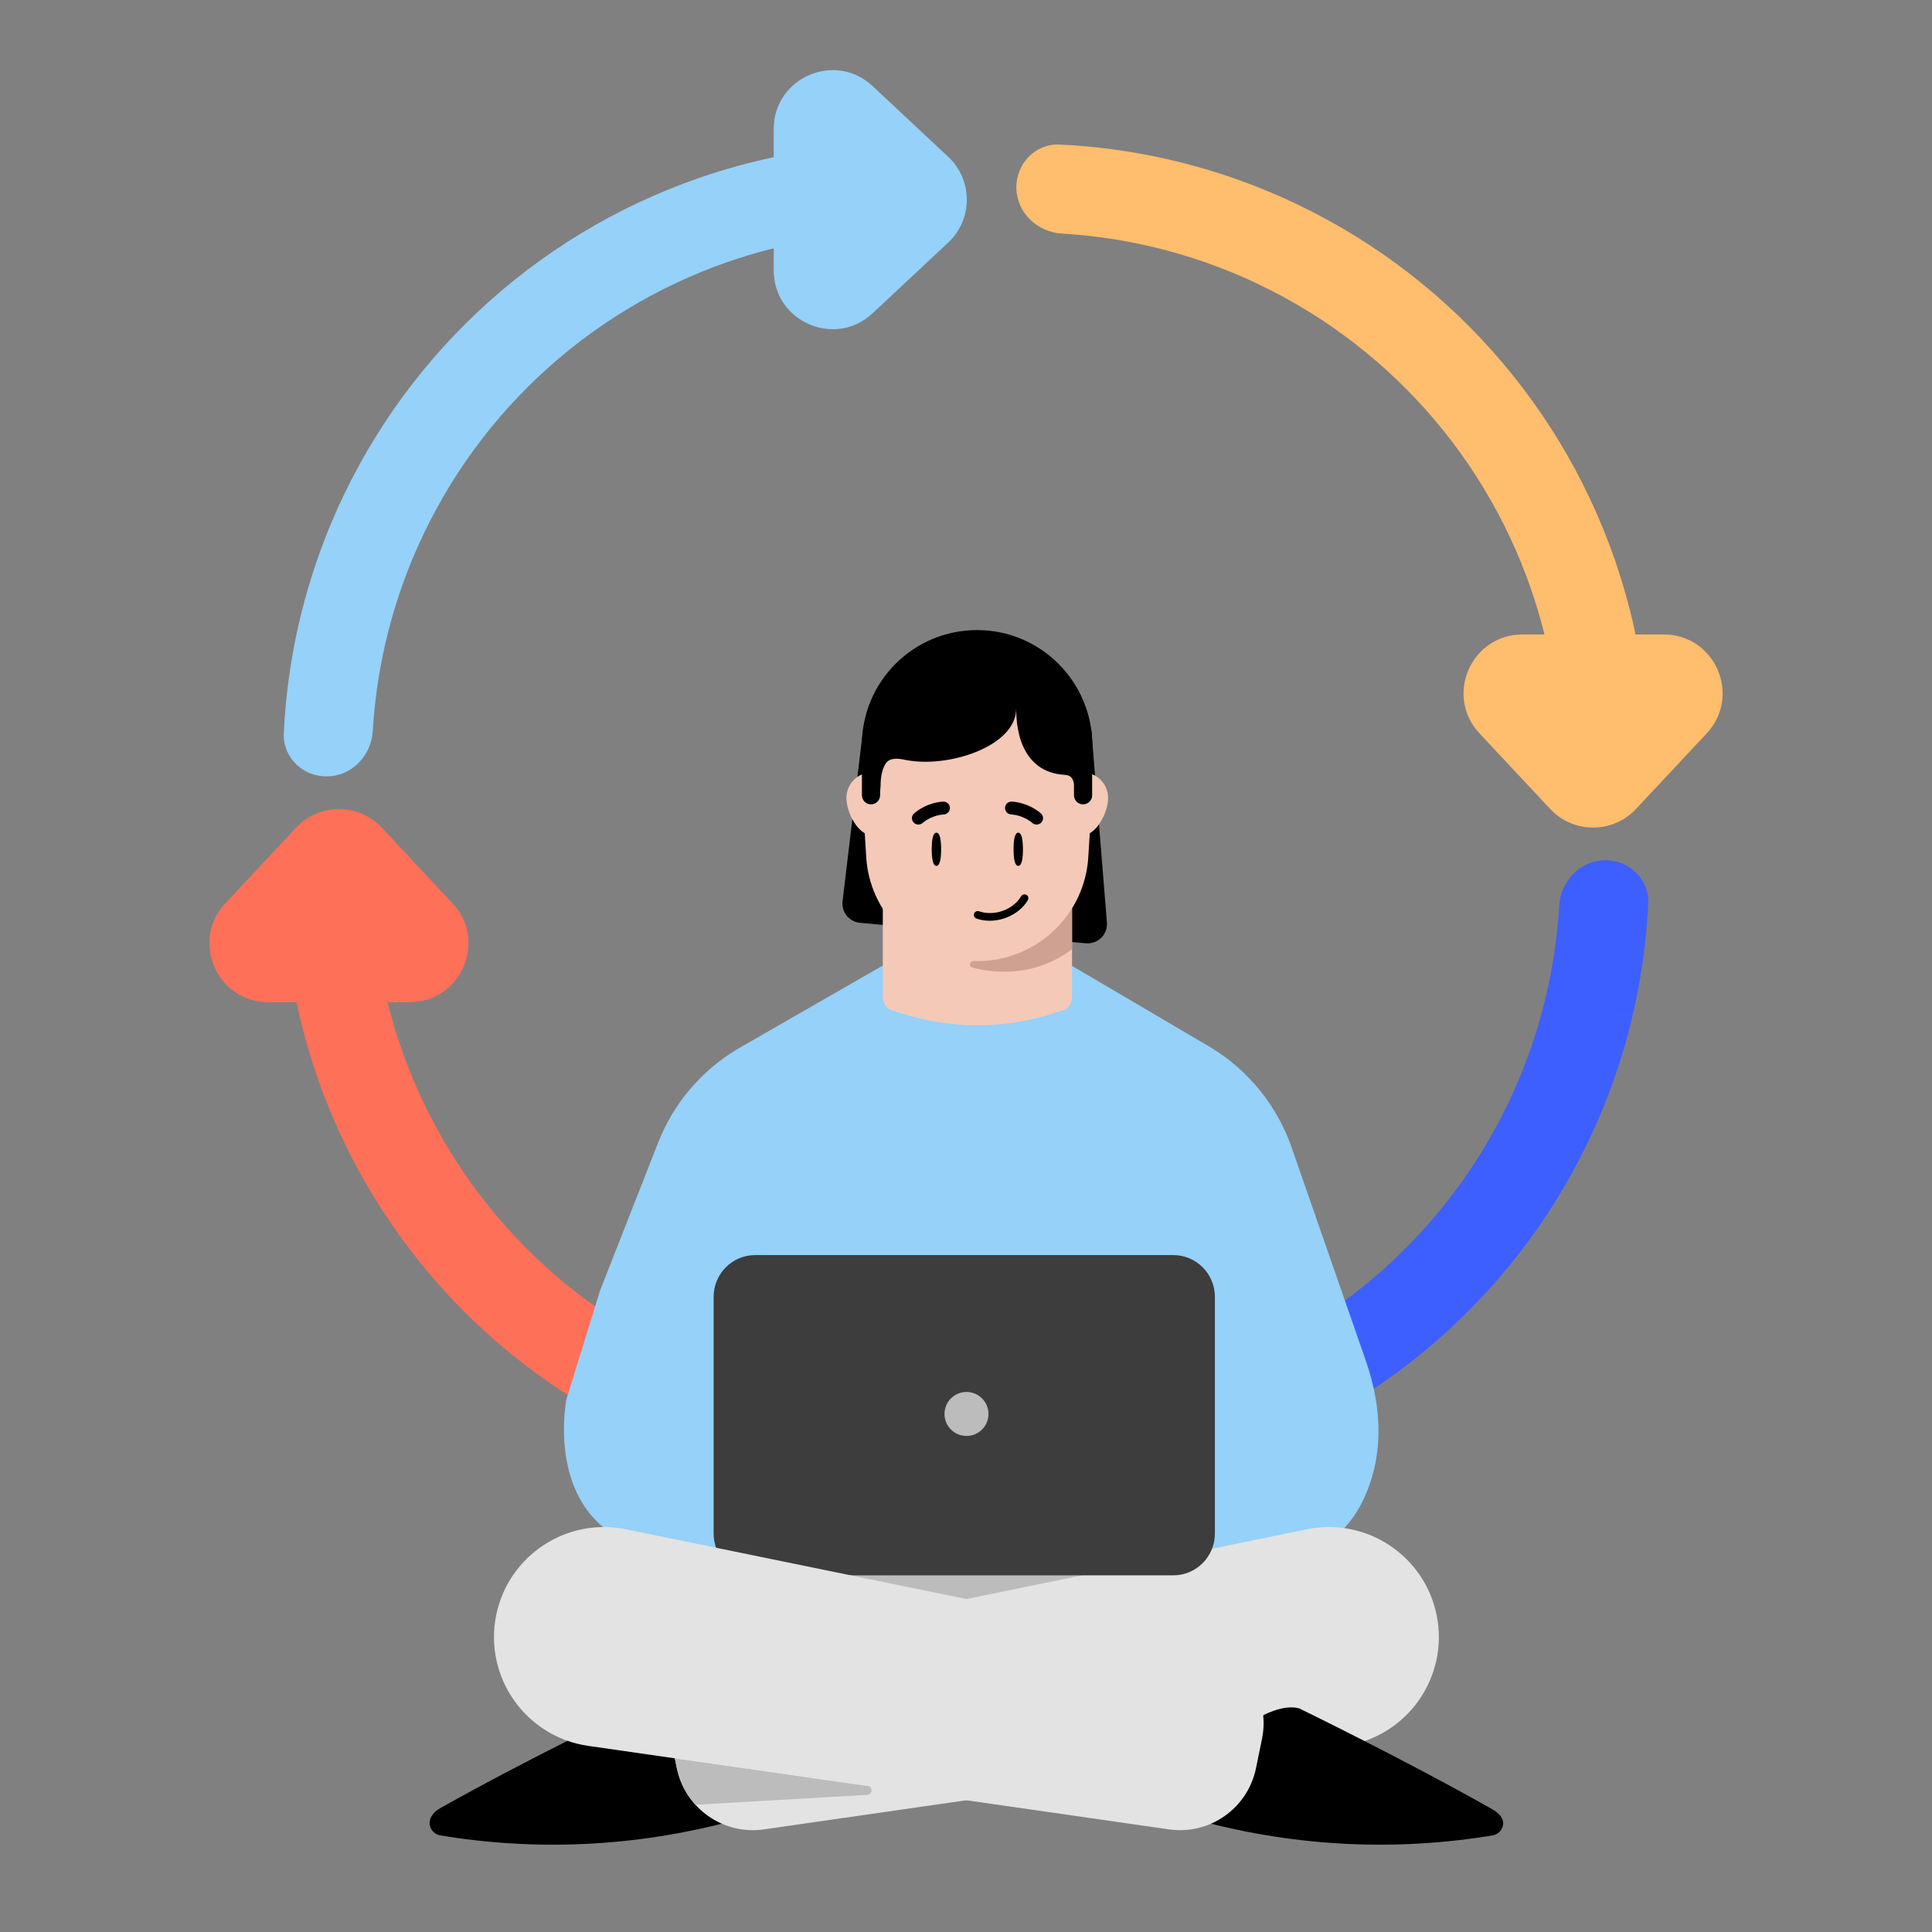 <svg width="555" height="555" viewBox="0 0 555 555" fill="none" xmlns="http://www.w3.org/2000/svg">
<rect x="0" y="0" width="555" height="555" fill="#808080" stroke="none"/>
<g clip-path="url(#clip0_1185_6471)">
<path d="M460.329 233.027C467.345 233.627 473.567 228.422 473.662 221.381C473.941 200.732 470.618 180.158 463.81 160.593C455.602 137.007 442.514 115.417 425.4 97.23C408.285 79.044 387.528 64.67 364.484 55.046C345.368 47.063 325.034 42.498 304.406 41.524C297.372 41.192 291.799 47.087 291.972 54.126C292.145 61.166 298.001 66.677 305.03 67.094C322.07 68.104 338.85 71.976 354.657 78.578C374.394 86.82 392.171 99.13 406.829 114.706C421.487 130.282 432.696 148.774 439.726 168.974C445.356 185.153 448.203 202.136 448.178 219.206C448.167 226.248 453.313 232.427 460.329 233.027Z" fill="#FFBD6E"/>
<path d="M469.971 232.384C463.3 239.516 451.987 239.516 445.316 232.384L425.013 210.677C414.925 199.891 422.573 182.267 437.34 182.267L477.947 182.267C492.714 182.267 500.362 199.891 490.274 210.677L469.971 232.384Z" fill="#FFBD6E"/>
<path d="M94.679 237.131C87.663 236.532 81.441 241.736 81.346 248.778C81.067 269.427 84.39 290 91.198 309.565C99.406 333.151 112.494 354.742 129.609 372.928C146.723 391.115 167.48 405.488 190.525 415.112C209.641 423.095 229.975 427.66 250.603 428.634C257.636 428.966 263.209 423.071 263.036 416.032C262.863 408.992 257.007 403.481 249.978 403.065C232.938 402.054 216.159 398.182 200.351 391.581C180.615 383.339 162.837 371.028 148.179 355.452C133.521 339.876 122.312 321.385 115.282 301.184C109.652 285.006 106.805 268.022 106.83 250.952C106.841 243.911 101.696 237.731 94.679 237.131Z" fill="#FF7059"/>
<path d="M85.037 237.774C91.708 230.642 103.022 230.642 109.692 237.774L129.996 259.482C140.083 270.267 132.436 287.891 117.668 287.891L77.062 287.891C62.294 287.891 54.647 270.267 64.734 259.482L85.037 237.774Z" fill="#FF7059"/>
<path d="M273.025 54.675C273.625 47.659 268.42 41.437 261.379 41.342C240.73 41.063 220.156 44.386 200.591 51.194C177.005 59.402 155.415 72.49 137.228 89.605C119.042 106.72 104.668 127.476 95.044 150.521C87.062 169.637 82.496 189.971 81.522 210.599C81.19 217.633 87.085 223.205 94.124 223.032C101.164 222.859 106.675 217.003 107.092 209.974C108.102 192.934 111.974 176.155 118.576 160.347C126.818 140.611 139.128 122.833 154.704 108.175C170.28 93.517 188.772 82.308 208.972 75.278C225.151 69.649 242.134 66.801 259.204 66.826C266.246 66.837 272.425 61.692 273.025 54.675Z" fill="#95D1F9"/>
<path d="M272.383 45.034C279.515 51.705 279.515 63.018 272.383 69.689L250.675 89.992C239.89 100.08 222.266 92.432 222.266 77.665L222.266 37.058C222.266 22.291 239.89 14.643 250.675 24.731L272.383 45.034Z" fill="#95D1F9"/>
<path d="M281.984 415.481C281.384 422.497 286.588 428.719 293.63 428.814C314.279 429.093 334.852 425.77 354.417 418.962C378.003 410.754 399.594 397.666 417.78 380.551C435.967 363.437 450.34 342.68 459.964 319.635C467.947 300.519 472.512 280.185 473.486 259.558C473.818 252.524 467.923 246.951 460.884 247.124C453.844 247.297 448.333 253.153 447.917 260.182C446.906 277.222 443.034 294.002 436.433 309.809C428.191 329.546 415.88 347.323 400.304 361.981C384.728 376.639 366.237 387.848 346.036 394.878C329.858 400.508 312.874 403.355 295.804 403.33C288.763 403.319 282.583 408.465 281.984 415.481Z" fill="#3E5FFF"/>
<path d="M282.626 425.122C275.493 418.451 275.493 407.138 282.626 400.467L304.333 380.164C315.118 370.077 332.742 377.724 332.742 392.491L332.742 433.098C332.742 447.865 315.118 455.513 304.333 445.426L282.626 425.122Z" fill="#3E5FFF"/>
<path d="M311.917 270.975L247.063 265.093C243.936 264.803 241.672 262.012 242.039 258.91L248 209L313.5 209.5L317.986 265.071C318.224 268.485 315.334 271.297 311.917 270.975Z" fill="black"/>
<path d="M123.54 524.588C122.963 522.436 124.547 520.512 126.302 519.521C152.111 504.942 182.054 490.751 182.054 490.751C190.597 488.462 204.508 501 204.508 501L210.427 523.09C182.117 530.676 153.602 531.75 126.459 527.246C125.047 527.011 123.909 525.968 123.54 524.588Z" fill="black"/>
<path d="M359.773 457.543L197.057 457.333C197.057 457.333 189.381 451.843 173.586 438.988C157.791 426.132 162.732 401.927 162.732 401.927L172.366 370.763L189.073 328.212C193.447 317.059 201.381 307.67 211.632 301.477L253.291 277.543H308.099L347.723 300.848C358.615 307.411 366.845 317.59 371.034 329.594L392.311 390.762C397.276 405.036 397.498 418.977 391.326 431.474C388.738 436.718 384.722 441.134 379.843 444.342L359.773 457.531" fill="#95D1F9"/>
<path d="M357.377 470.719L355.684 471.475L357.045 469.812L357.377 470.719Z" fill="white"/>
<path d="M345.239 498.686H191.555L209.503 446.551H327.292L345.239 498.686Z" fill="#BCBCBC"/>
<path d="M412.69 463.926C416.339 481.739 404.236 498.946 386.239 501.535L219.447 525.52C207.768 527.2 196.803 519.488 194.436 507.929L192.709 499.499C190.238 487.438 198.012 475.657 210.073 473.187L375.403 439.319C392.495 435.817 409.189 446.835 412.69 463.926Z" fill="#E3E3E3"/>
<path d="M431.704 524.588C432.28 522.436 430.504 520.762 428.652 519.716C402.843 505.137 373.189 490.751 373.189 490.751C364.646 488.462 350.735 501 350.735 501L344.816 523.09C373.126 530.676 401.641 531.75 428.785 527.246C430.196 527.011 431.334 525.968 431.704 524.588Z" fill="black"/>
<path d="M199.774 518.449C197.162 515.578 195.268 511.991 194.436 507.93L194.355 507.534C194.34 507.457 194.325 507.38 194.309 507.304L193.86 505.109L249.24 512.998C250.806 513.221 250.71 515.514 249.13 515.605L199.774 518.449Z" fill="#BCBCBC"/>
<path d="M337.052 360.543H216.948C210.35 360.543 205 365.92 205 372.552V440.533C205 447.166 210.35 452.543 216.948 452.543H337.052C343.65 452.543 349 447.166 349 440.533V372.552C349 365.92 343.65 360.543 337.052 360.543Z" fill="#3D3D3D"/>
<path d="M142.553 463.926C138.904 481.739 151.007 498.946 169.004 501.535L335.796 525.52C347.475 527.2 358.44 519.488 360.808 507.929L362.535 499.499C365.005 487.438 357.231 475.657 345.17 473.187L179.84 439.319C162.749 435.817 146.055 446.835 142.553 463.926Z" fill="#E3E3E3"/>
<path d="M283.959 406.185C283.959 409.674 281.131 412.502 277.642 412.502C274.153 412.502 271.324 409.674 271.324 406.185C271.324 402.696 274.153 399.867 277.642 399.867C281.131 399.867 283.959 402.696 283.959 406.185Z" fill="#BCBCBC"/>
<path d="M307.961 286.549C307.961 288.245 306.876 289.737 305.266 290.256L302.539 291.135C288.38 295.677 273.149 295.677 259.002 291.135L256.295 290.256C254.684 289.737 253.6 288.245 253.6 286.568V226.774H307.963L307.961 286.549Z" fill="#F4C9B8"/>
<path d="M257.921 229.232C257.921 225.146 254.611 221.856 250.534 221.856C246.457 221.856 243.141 225.146 243.141 229.232C243.141 233.318 246.451 239.953 250.534 239.953C254.618 239.953 257.921 233.293 257.921 229.232Z" fill="#F4C9B8"/>
<path d="M318.327 229.232C318.327 225.146 315.017 221.856 310.934 221.856C306.85 221.856 303.54 225.146 303.54 229.232C303.54 233.318 306.85 239.953 310.934 239.953C315.017 239.953 318.327 233.293 318.327 229.232Z" fill="#F4C9B8"/>
<path d="M280.729 263.452C263.571 263.452 249.481 249.941 248.796 232.856L247.712 215.556C246.957 196.84 261.966 181.254 280.736 181.254C299.505 181.254 314.507 196.84 313.759 215.556L312.675 232.856C311.99 249.941 297.894 263.452 280.736 263.452H280.729Z" fill="black"/>
<path d="M280.729 276.105C263.571 276.105 249.481 262.594 248.796 245.509L247.712 228.209C246.957 209.492 261.966 193.906 280.736 193.906C299.505 193.906 314.507 209.492 313.759 228.209L312.675 245.509C311.99 262.594 297.894 276.105 280.736 276.105H280.729Z" fill="#F4C9B8"/>
<path d="M279.391 277.953C278.04 277.578 278.537 276.052 279.938 276.085C280.2 276.092 280.463 276.095 280.727 276.095H280.733C292.215 276.095 302.325 270.045 307.963 260.923V272.67C302.593 276.756 295.89 279.147 288.636 279.147C285.752 279.147 282.463 278.805 279.391 277.953Z" fill="#CEA193"/>
<path d="M270.354 243.969C270.354 246.604 270.019 248.739 269.005 248.739C267.991 248.739 267.656 246.604 267.656 243.969C267.656 241.334 267.991 239.199 269.005 239.199C270.019 239.199 270.354 241.334 270.354 243.969Z" fill="black"/>
<path d="M293.859 243.969C293.859 246.604 293.524 248.739 292.51 248.739C291.496 248.739 291.161 246.604 291.161 243.969C291.161 241.334 291.496 239.199 292.51 239.199C293.524 239.199 293.859 241.334 293.859 243.969Z" fill="black"/>
<path d="M272.156 233.581C272.606 233.233 272.892 232.696 272.885 232.095C272.873 231.095 272.055 230.273 271.04 230.279C270.843 230.281 266.564 230.336 262.632 233.619C261.846 234.271 261.744 235.416 262.398 236.213C263.051 236.991 264.211 237.092 264.997 236.44C267.87 234.03 271.026 233.98 271.066 233.98C271.471 233.973 271.846 233.803 272.156 233.581Z" fill="black"/>
<path d="M289.441 233.581C288.991 233.233 288.706 232.696 288.712 232.095C288.725 231.095 289.543 230.273 290.557 230.279C290.755 230.281 295.034 230.336 298.965 233.619C299.752 234.271 299.853 235.416 299.2 236.213C298.547 236.991 297.387 237.092 296.6 236.44C293.728 234.03 290.572 233.98 290.532 233.98C290.126 233.973 289.752 233.803 289.441 233.581Z" fill="black"/>
<path d="M281.228 261.778C280.597 261.609 280.009 261.917 279.816 262.461C279.612 263.029 279.919 263.667 280.49 263.866C280.754 263.956 281.026 264.042 281.296 264.114C286.484 265.501 292.611 263.072 295.266 258.589C295.413 258.333 295.454 258.036 295.38 257.748C295.307 257.46 295.128 257.222 294.867 257.067C294.784 257.012 294.693 256.982 294.589 256.954C294.105 256.825 293.596 257.035 293.342 257.465C291.175 261.136 286.139 263.117 281.858 261.972C281.644 261.915 281.423 261.856 281.217 261.768L281.214 261.78L281.228 261.778Z" fill="black"/>
<path d="M313.739 228.472V213.962H313.714C313.714 195.77 298.914 181 280.665 181C262.415 181 247.609 195.77 247.609 213.962V228.453C247.609 229.883 248.77 231.065 250.215 231.065C251.661 231.065 252.828 229.883 252.828 228.453C252.828 227.574 252.872 226.676 252.961 225.771C252.961 222.636 253.614 220.656 254.387 219.411C255.536 217.564 257.959 217.848 260.093 218.291C272.167 220.797 291.917 214.445 291.917 203.567C291.917 214.92 296.77 221.918 305.41 222.543C306.259 222.604 307.167 222.695 307.731 223.331C308.143 223.796 308.52 224.517 308.52 225.6V228.472C308.52 229.908 309.687 231.065 311.127 231.065C312.566 231.065 313.739 229.908 313.739 228.472Z" fill="black"/>
</g>
<defs>
<clipPath id="clip0_1185_6471">
<rect width="555" height="555" fill="white"/>
</clipPath>
</defs>
</svg>
